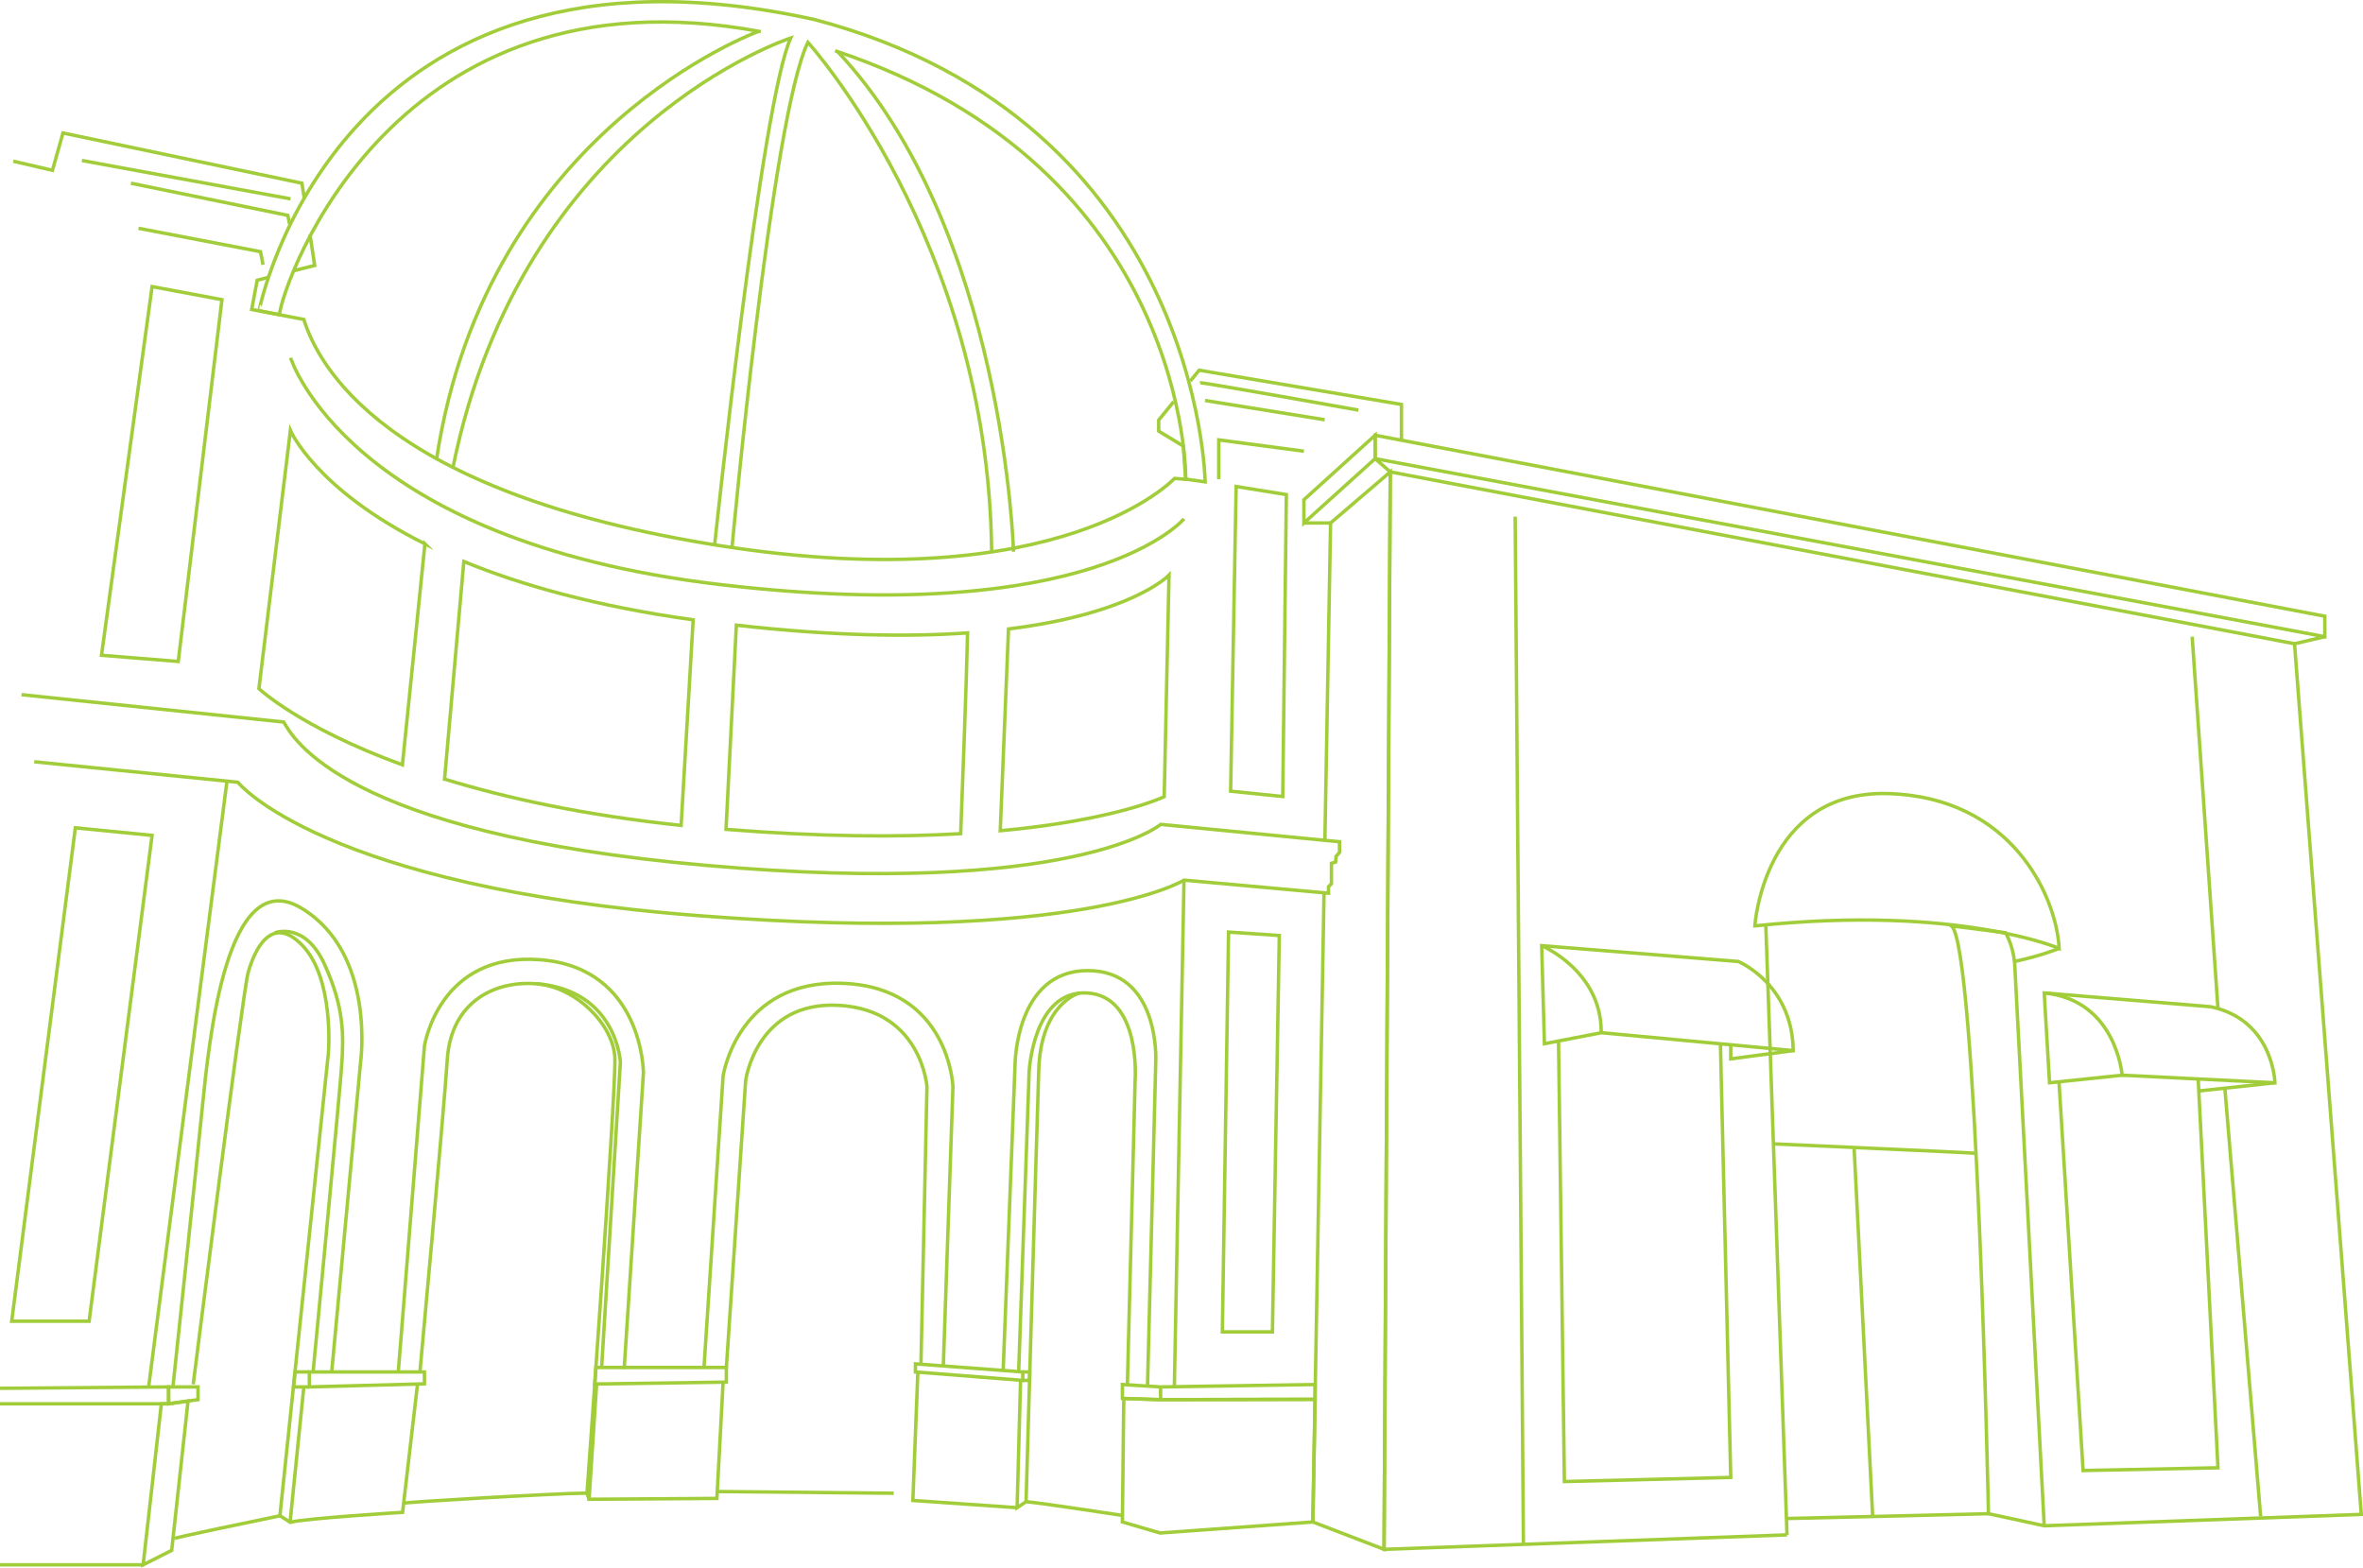 <svg xmlns="http://www.w3.org/2000/svg" id="b" viewBox="0 0 137.35 91.13"><g id="c"><polyline points="118.82 88.69 137.25 88.03 133.37 37.42 80.81 27.43 80.45 90.06 103.87 89.22" style="fill:none; stroke:#a2cd3a; stroke-miterlimit:10; stroke-width:.2px;"></polyline><polyline points="77.01 48.85 77.34 30.4 80.81 27.43 80.45 90.06 76.31 88.47 76.96 51.91" style="fill:none; stroke:#a2cd3a; stroke-miterlimit:10; stroke-width:.2px;"></polyline><polygon points="135.13 35.82 135.13 37.01 79.93 26.66 79.93 25.3 135.13 35.82" style="fill:none; stroke:#a2cd3a; stroke-miterlimit:10; stroke-width:.2px;"></polygon><polygon points="75.79 30.4 79.93 26.66 79.93 25.3 75.79 29.05 75.79 30.4" style="fill:none; stroke:#a2cd3a; stroke-miterlimit:10; stroke-width:.2px;"></polygon><line x1="133.37" y1="37.42" x2="135.13" y2="37.01" style="fill:none; stroke:#a2cd3a; stroke-miterlimit:10; stroke-width:.2px;"></line><line x1="80.81" y1="27.43" x2="79.93" y2="26.66" style="fill:none; stroke:#a2cd3a; stroke-miterlimit:10; stroke-width:.2px;"></line><line x1="75.79" y1="30.4" x2="77.34" y2="30.4" style="fill:none; stroke:#a2cd3a; stroke-miterlimit:10; stroke-width:.2px;"></line><path d="M118.82,88.69c-.21-.04-3.24-.7-3.24-.7,0,0-.68-32.98-2.15-34.17l3.15.4c.09.17.18.37.26.59.21.58.27,1.11.28,1.52.57,10.79,1.13,21.58,1.7,32.36Z" style="fill:none; stroke:#a2cd3a; stroke-miterlimit:10; stroke-width:.2px;"></path><line x1="103.87" y1="89.22" x2="102.64" y2="53.82" style="fill:none; stroke:#a2cd3a; stroke-miterlimit:10; stroke-width:.2px;"></line><path d="M102,53.82s.52-7.89,7.73-7.69,9.8,5.97,9.96,9c0,0-5.89-2.55-17.68-1.31Z" style="fill:none; stroke:#a2cd3a; stroke-miterlimit:10; stroke-width:.2px;"></path><path d="M119.68,55.13s-1.05.44-2.6.76" style="fill:none; stroke:#a2cd3a; stroke-miterlimit:10; stroke-width:.2px;"></path><path d="M89.61,54.97l11.43.92s3.15,1.31,3.19,5.18l-11.15-1.04-3.31.64-.16-5.7Z" style="fill:none; stroke:#a2cd3a; stroke-miterlimit:10; stroke-width:.2px;"></path><path d="M89.61,54.97s3.5,1.47,3.46,5.06" style="fill:none; stroke:#a2cd3a; stroke-miterlimit:10; stroke-width:.2px;"></path><path d="M118.82,57.72l.31,5.22,4.22-.44s-.34-4.38-4.53-4.78Z" style="fill:none; stroke:#a2cd3a; stroke-miterlimit:10; stroke-width:.2px;"></path><path d="M123.35,62.5l8.88.44s-.08-3.66-3.74-4.42l-9.67-.8" style="fill:none; stroke:#a2cd3a; stroke-miterlimit:10; stroke-width:.2px;"></path><line x1="127.77" y1="63.42" x2="132.23" y2="62.94" style="fill:none; stroke:#a2cd3a; stroke-miterlimit:10; stroke-width:.2px;"></line><polyline points="127.77 62.72 128.92 85.32 121.08 85.48 119.68 62.88" style="fill:none; stroke:#a2cd3a; stroke-miterlimit:10; stroke-width:.2px;"></polyline><polyline points="90.59 60.51 90.93 86.12 100.6 85.88 100 60.67" style="fill:none; stroke:#a2cd3a; stroke-miterlimit:10; stroke-width:.2px;"></polyline><polyline points="104.23 61.07 100.6 61.55 100.6 60.73" style="fill:none; stroke:#a2cd3a; stroke-miterlimit:10; stroke-width:.2px;"></polyline><line x1="115.58" y1="87.99" x2="103.84" y2="88.27" style="fill:none; stroke:#a2cd3a; stroke-miterlimit:10; stroke-width:.2px;"></line><path d="M114.86,67.04c-.31-.04-11.78-.55-11.78-.55" style="fill:none; stroke:#a2cd3a; stroke-miterlimit:10; stroke-width:.2px;"></path><line x1="108.85" y1="88.15" x2="107.77" y2="66.7" style="fill:none; stroke:#a2cd3a; stroke-miterlimit:10; stroke-width:.2px;"></line><polyline points="17.69 11.56 17.55 10.65 3.66 7.73 3.05 9.9 .77 9.37" style="fill:none; stroke:#a2cd3a; stroke-miterlimit:10; stroke-width:.2px;"></polyline><polyline points="17.06 15.74 18.29 15.43 18.02 13.64" style="fill:none; stroke:#a2cd3a; stroke-miterlimit:10; stroke-width:.2px;"></polyline><path d="M68.22,23.35l-.87,1.07v.64l1.43.87.14,1.93-.65-.05s-6.48,7.01-26.29,3.93-23.52-10.62-24.32-13.17l-3.03-.58.32-1.7.65-.17" style="fill:none; stroke:#a2cd3a; stroke-miterlimit:10; stroke-width:.2px;"></path><polyline points="81.46 25.59 81.46 23.51 69.7 21.52 69.19 22.15" style="fill:none; stroke:#a2cd3a; stroke-miterlimit:10; stroke-width:.2px;"></polyline><path d="M1.25,40.38l15.24,1.59c.48.8,3.29,6.48,24.63,8.34,21.33,1.86,26.35-2.39,26.35-2.39l10.39,1.01v.62l-.2.23-.03.33-.24.07v1.19l-.17.17v.38s-8.4-.76-8.4-.76c0,0-5.97,3.76-28.04,2.08s-26.96-7.77-26.96-7.77l-11.83-1.19" style="fill:none; stroke:#a2cd3a; stroke-miterlimit:10; stroke-width:.2px;"></path><polygon points="76.31 88.47 67.43 89.11 65.24 88.47 65.32 81.29 67.45 81.36 76.44 81.34 76.31 88.47" style="fill:none; stroke:#a2cd3a; stroke-miterlimit:10; stroke-width:.2px;"></polygon><polygon points="65.24 80.48 65.24 81.29 67.45 81.36 76.44 81.34 76.44 80.48 67.46 80.62 65.24 80.48" style="fill:none; stroke:#a2cd3a; stroke-miterlimit:10; stroke-width:.2px;"></polygon><line x1="67.46" y1="80.62" x2="67.46" y2="81.36" style="fill:none; stroke:#a2cd3a; stroke-miterlimit:10; stroke-width:.2px;"></line><line x1="68.82" y1="51.18" x2="68.26" y2="80.62" style="fill:none; stroke:#a2cd3a; stroke-miterlimit:10; stroke-width:.2px;"></line><polygon points="74.36 54.38 71.41 54.18 71.05 77.42 73.96 77.42 74.36 54.38" style="fill:none; stroke:#a2cd3a; stroke-miterlimit:10; stroke-width:.2px;"></polygon><polygon points="4.38 48.12 8.84 48.56 5.18 76.8 .68 76.8 4.38 48.12" style="fill:none; stroke:#a2cd3a; stroke-miterlimit:10; stroke-width:.2px;"></polygon><polygon points="11.51 80.62 9.8 80.62 9.8 81.6 11.51 81.36 11.51 80.62" style="fill:none; stroke:#a2cd3a; stroke-miterlimit:10; stroke-width:.2px;"></polygon><polyline points="0 80.7 9.8 80.62 9.8 81.6 0 81.6" style="fill:none; stroke:#a2cd3a; stroke-miterlimit:10; stroke-width:.2px;"></polyline><polygon points="9.98 90.12 8.32 90.96 9.38 81.6 9.8 81.6 10.93 81.44 9.98 90.12" style="fill:none; stroke:#a2cd3a; stroke-miterlimit:10; stroke-width:.2px;"></polygon><line x1="8.32" y1="90.96" x2="0" y2="90.96" style="fill:none; stroke:#a2cd3a; stroke-miterlimit:10; stroke-width:.2px;"></line><path d="M10.05,89.46c0-.07,4.79-1.05,6.22-1.35l2.82-26.91s.35-4.3-1.51-6.24-2.84.42-3.16,1.59-3.19,23.92-3.19,23.92" style="fill:none; stroke:#a2cd3a; stroke-miterlimit:10; stroke-width:.2px;"></path><polygon points="24.67 79.75 24.67 80.44 17.98 80.62 17.98 79.75 24.67 79.75" style="fill:none; stroke:#a2cd3a; stroke-miterlimit:10; stroke-width:.2px;"></polygon><polyline points="17.98 80.62 17.06 80.62 17.15 79.75 17.98 79.75" style="fill:none; stroke:#a2cd3a; stroke-miterlimit:10; stroke-width:.2px;"></polyline><path d="M24.27,80.45l-.87,7.46s-5.71.35-6.53.58l-.59-.38" style="fill:none; stroke:#a2cd3a; stroke-miterlimit:10; stroke-width:.2px;"></path><line x1="17.66" y1="80.62" x2="16.86" y2="88.49" style="fill:none; stroke:#a2cd3a; stroke-miterlimit:10; stroke-width:.2px;"></line><line x1="8.64" y1="80.62" x2="13.19" y2="45.43" style="fill:none; stroke:#a2cd3a; stroke-miterlimit:10; stroke-width:.2px;"></line><path d="M19.28,79.75l1.67-17.92s.94-6.41-3.43-9.04-5.37,7.69-5.77,11.67-1.7,16.17-1.7,16.17" style="fill:none; stroke:#a2cd3a; stroke-miterlimit:10; stroke-width:.2px;"></path><path d="M23.45,87.38c.07-.06,8.51-.56,10.67-.59,0,0,1.7-23.42,1.62-25.3s-2.18-4.09-4.54-4.3-4.97.98-5.2,4.38-1.59,18.17-1.59,18.17" style="fill:none; stroke:#a2cd3a; stroke-miterlimit:10; stroke-width:.2px;"></path><path d="M15.98,54.22s1.75-.67,2.89,1.85,1.12,4.09.98,6-1.65,17.67-1.65,17.67" style="fill:none; stroke:#a2cd3a; stroke-miterlimit:10; stroke-width:.2px;"></path><path d="M23.15,79.75l1.52-18.94s.82-5.5,6.76-5.02,5.97,6.56,5.97,6.56l-1.12,17.23" style="fill:none; stroke:#a2cd3a; stroke-miterlimit:10; stroke-width:.2px;"></path><path d="M34.97,79.49l1.09-17.74s-.19-4.17-4.86-4.57" style="fill:none; stroke:#a2cd3a; stroke-miterlimit:10; stroke-width:.2px;"></path><polygon points="42.22 79.49 34.64 79.49 34.57 80.45 42.22 80.34 42.22 79.49" style="fill:none; stroke:#a2cd3a; stroke-miterlimit:10; stroke-width:.2px;"></polygon><polyline points="42.03 80.35 41.67 87.1 34.24 87.15 34.68 80.45" style="fill:none; stroke:#a2cd3a; stroke-miterlimit:10; stroke-width:.2px;"></polyline><line x1="34.12" y1="86.8" x2="34.24" y2="87.15" style="fill:none; stroke:#a2cd3a; stroke-miterlimit:10; stroke-width:.2px;"></line><path d="M69.75,22.25c.19-.03,9.21,1.59,9.21,1.59" style="fill:none; stroke:#a2cd3a; stroke-miterlimit:10; stroke-width:.2px;"></path><line x1="70.04" y1="23.28" x2="77" y2="24.4" style="fill:none; stroke:#a2cd3a; stroke-miterlimit:10; stroke-width:.2px;"></line><polyline points="75.79 26.23 70.84 25.57 70.84 27.85" style="fill:none; stroke:#a2cd3a; stroke-miterlimit:10; stroke-width:.2px;"></polyline><polygon points="71.85 28.28 74.77 28.75 74.56 46.3 71.53 45.99 71.85 28.28" style="fill:none; stroke:#a2cd3a; stroke-miterlimit:10; stroke-width:.2px;"></polygon><path d="M68.82,30.16s-5.3,6.37-26.96,3.82-24.97-13.18-24.97-13.18" style="fill:none; stroke:#a2cd3a; stroke-miterlimit:10; stroke-width:.2px;"></path><polygon points="8.84 16.66 12.9 17.42 10.36 38.45 5.9 38.09 8.84 16.66" style="fill:none; stroke:#a2cd3a; stroke-miterlimit:10; stroke-width:.2px;"></polygon><line x1="16.89" y1="11.56" x2="4.76" y2="9.33" style="fill:none; stroke:#a2cd3a; stroke-miterlimit:10; stroke-width:.2px;"></line><polyline points="8.05 13.27 15.14 14.63 15.29 15.39" style="fill:none; stroke:#a2cd3a; stroke-miterlimit:10; stroke-width:.2px;"></polyline><polyline points="7.61 10.65 16.73 12.52 16.83 13.02" style="fill:none; stroke:#a2cd3a; stroke-miterlimit:10; stroke-width:.2px;"></polyline><line x1="127.42" y1="37.01" x2="128.92" y2="58.63" style="fill:none; stroke:#a2cd3a; stroke-miterlimit:10; stroke-width:.2px;"></line><line x1="129.32" y1="63.25" x2="131.4" y2="88.15" style="fill:none; stroke:#a2cd3a; stroke-miterlimit:10; stroke-width:.2px;"></line><line x1="88.07" y1="30.03" x2="88.55" y2="89.77" style="fill:none; stroke:#a2cd3a; stroke-miterlimit:10; stroke-width:.2px;"></line><path d="M25.85,45.29c3.54,1.09,8.06,2.09,13.74,2.69l.7-11.95c-5.68-.79-10.02-2.03-13.33-3.39l-1.12,12.65Z" style="fill:none; stroke:#a2cd3a; stroke-miterlimit:10; stroke-width:.2px;"></path><path d="M24.71,31.62c-6.38-3.18-7.83-6.6-7.83-6.6l-1.83,15.01s2.37,2.25,8.34,4.43l1.31-12.85Z" style="fill:none; stroke:#a2cd3a; stroke-miterlimit:10; stroke-width:.2px;"></path><path d="M58.62,36.56l-.48,11.73c6.74-.62,9.53-1.98,9.53-1.98l.28-12.88s-2.12,2.24-9.33,3.13Z" style="fill:none; stroke:#a2cd3a; stroke-miterlimit:10; stroke-width:.2px;"></path><path d="M56.24,36.79c-3.46.24-7.87.18-13.44-.45l-.6,11.87c5.54.44,10.05.46,13.64.25.09-2.41.34-8.82.4-11.67Z" style="fill:none; stroke:#a2cd3a; stroke-miterlimit:10; stroke-width:.2px;"></path><path d="M40.92,79.49l1.11-16.94s.83-5.65,6.99-5.39c6.16.26,6.37,6,6.37,6l-.56,16.24" style="fill:none; stroke:#a2cd3a; stroke-miterlimit:10; stroke-width:.2px;"></path><path d="M42.22,79.49l1.12-16.67s.61-4.65,5.42-4.38,5.12,4.73,5.12,4.73l-.35,16.14" style="fill:none; stroke:#a2cd3a; stroke-miterlimit:10; stroke-width:.2px;"></path><line x1="41.69" y1="86.7" x2="51.95" y2="86.8" style="fill:none; stroke:#a2cd3a; stroke-miterlimit:10; stroke-width:.2px;"></line><path d="M66.7,80.57l.48-18.92s.24-5.23-3.96-5.23-4.22,5.47-4.22,5.47l-.69,17.77" style="fill:none; stroke:#a2cd3a; stroke-miterlimit:10; stroke-width:.2px;"></path><path d="M65.53,80.48l.45-17.72s.35-4.86-2.79-5.04-3.37,4.57-3.37,4.57l-.61,17.46" style="fill:none; stroke:#a2cd3a; stroke-miterlimit:10; stroke-width:.2px;"></path><polygon points="59.45 79.75 53.21 79.28 53.21 79.75 59.45 80.24 59.45 79.75" style="fill:none; stroke:#a2cd3a; stroke-miterlimit:10; stroke-width:.2px;"></polygon><path d="M62.74,57.72s-2.23.59-2.36,4.44-.74,25.13-.74,25.13c.98.09,5.6.8,5.6.8" style="fill:none; stroke:#a2cd3a; stroke-miterlimit:10; stroke-width:.2px;"></path><polyline points="59.45 79.75 59.85 79.75 59.84 80.24 59.45 80.24" style="fill:none; stroke:#a2cd3a; stroke-miterlimit:10; stroke-width:.2px;"></polyline><polyline points="59.32 80.24 59.12 87.64 59.64 87.29" style="fill:none; stroke:#a2cd3a; stroke-miterlimit:10; stroke-width:.2px;"></polyline><polyline points="53.35 79.76 53.06 87.22 59.12 87.64" style="fill:none; stroke:#a2cd3a; stroke-miterlimit:10; stroke-width:.2px;"></polyline><path d="M44.22,1.84c-21.39-4-27.76,14.56-27.98,16.45l-1.18-.23S19.52-5.01,47.36,1.14c22.4,5.92,22.69,26.87,22.69,26.87l-1.13-.16s.25-18.04-20.38-24.9" style="fill:none; stroke:#a2cd3a; stroke-miterlimit:10; stroke-width:.2px;"></path><path d="M44.1,1.82s-15.81,5.68-18.72,24.84" style="fill:none; stroke:#a2cd3a; stroke-miterlimit:10; stroke-width:.2px;"></path><path d="M41.54,31.66s2.71-25.71,4.42-29.45c0,0-15.6,5.03-19.63,24.96" style="fill:none; stroke:#a2cd3a; stroke-miterlimit:10; stroke-width:.2px;"></path><path d="M42.55,31.81s2.31-25.06,4.41-29.35c0,0,10.49,11.56,10.68,29.61" style="fill:none; stroke:#a2cd3a; stroke-miterlimit:10; stroke-width:.2px;"></path><path d="M58.91,32.07s-.53-18.75-10.22-29.07" style="fill:none; stroke:#a2cd3a; stroke-miterlimit:10; stroke-width:.2px;"></path></g></svg>